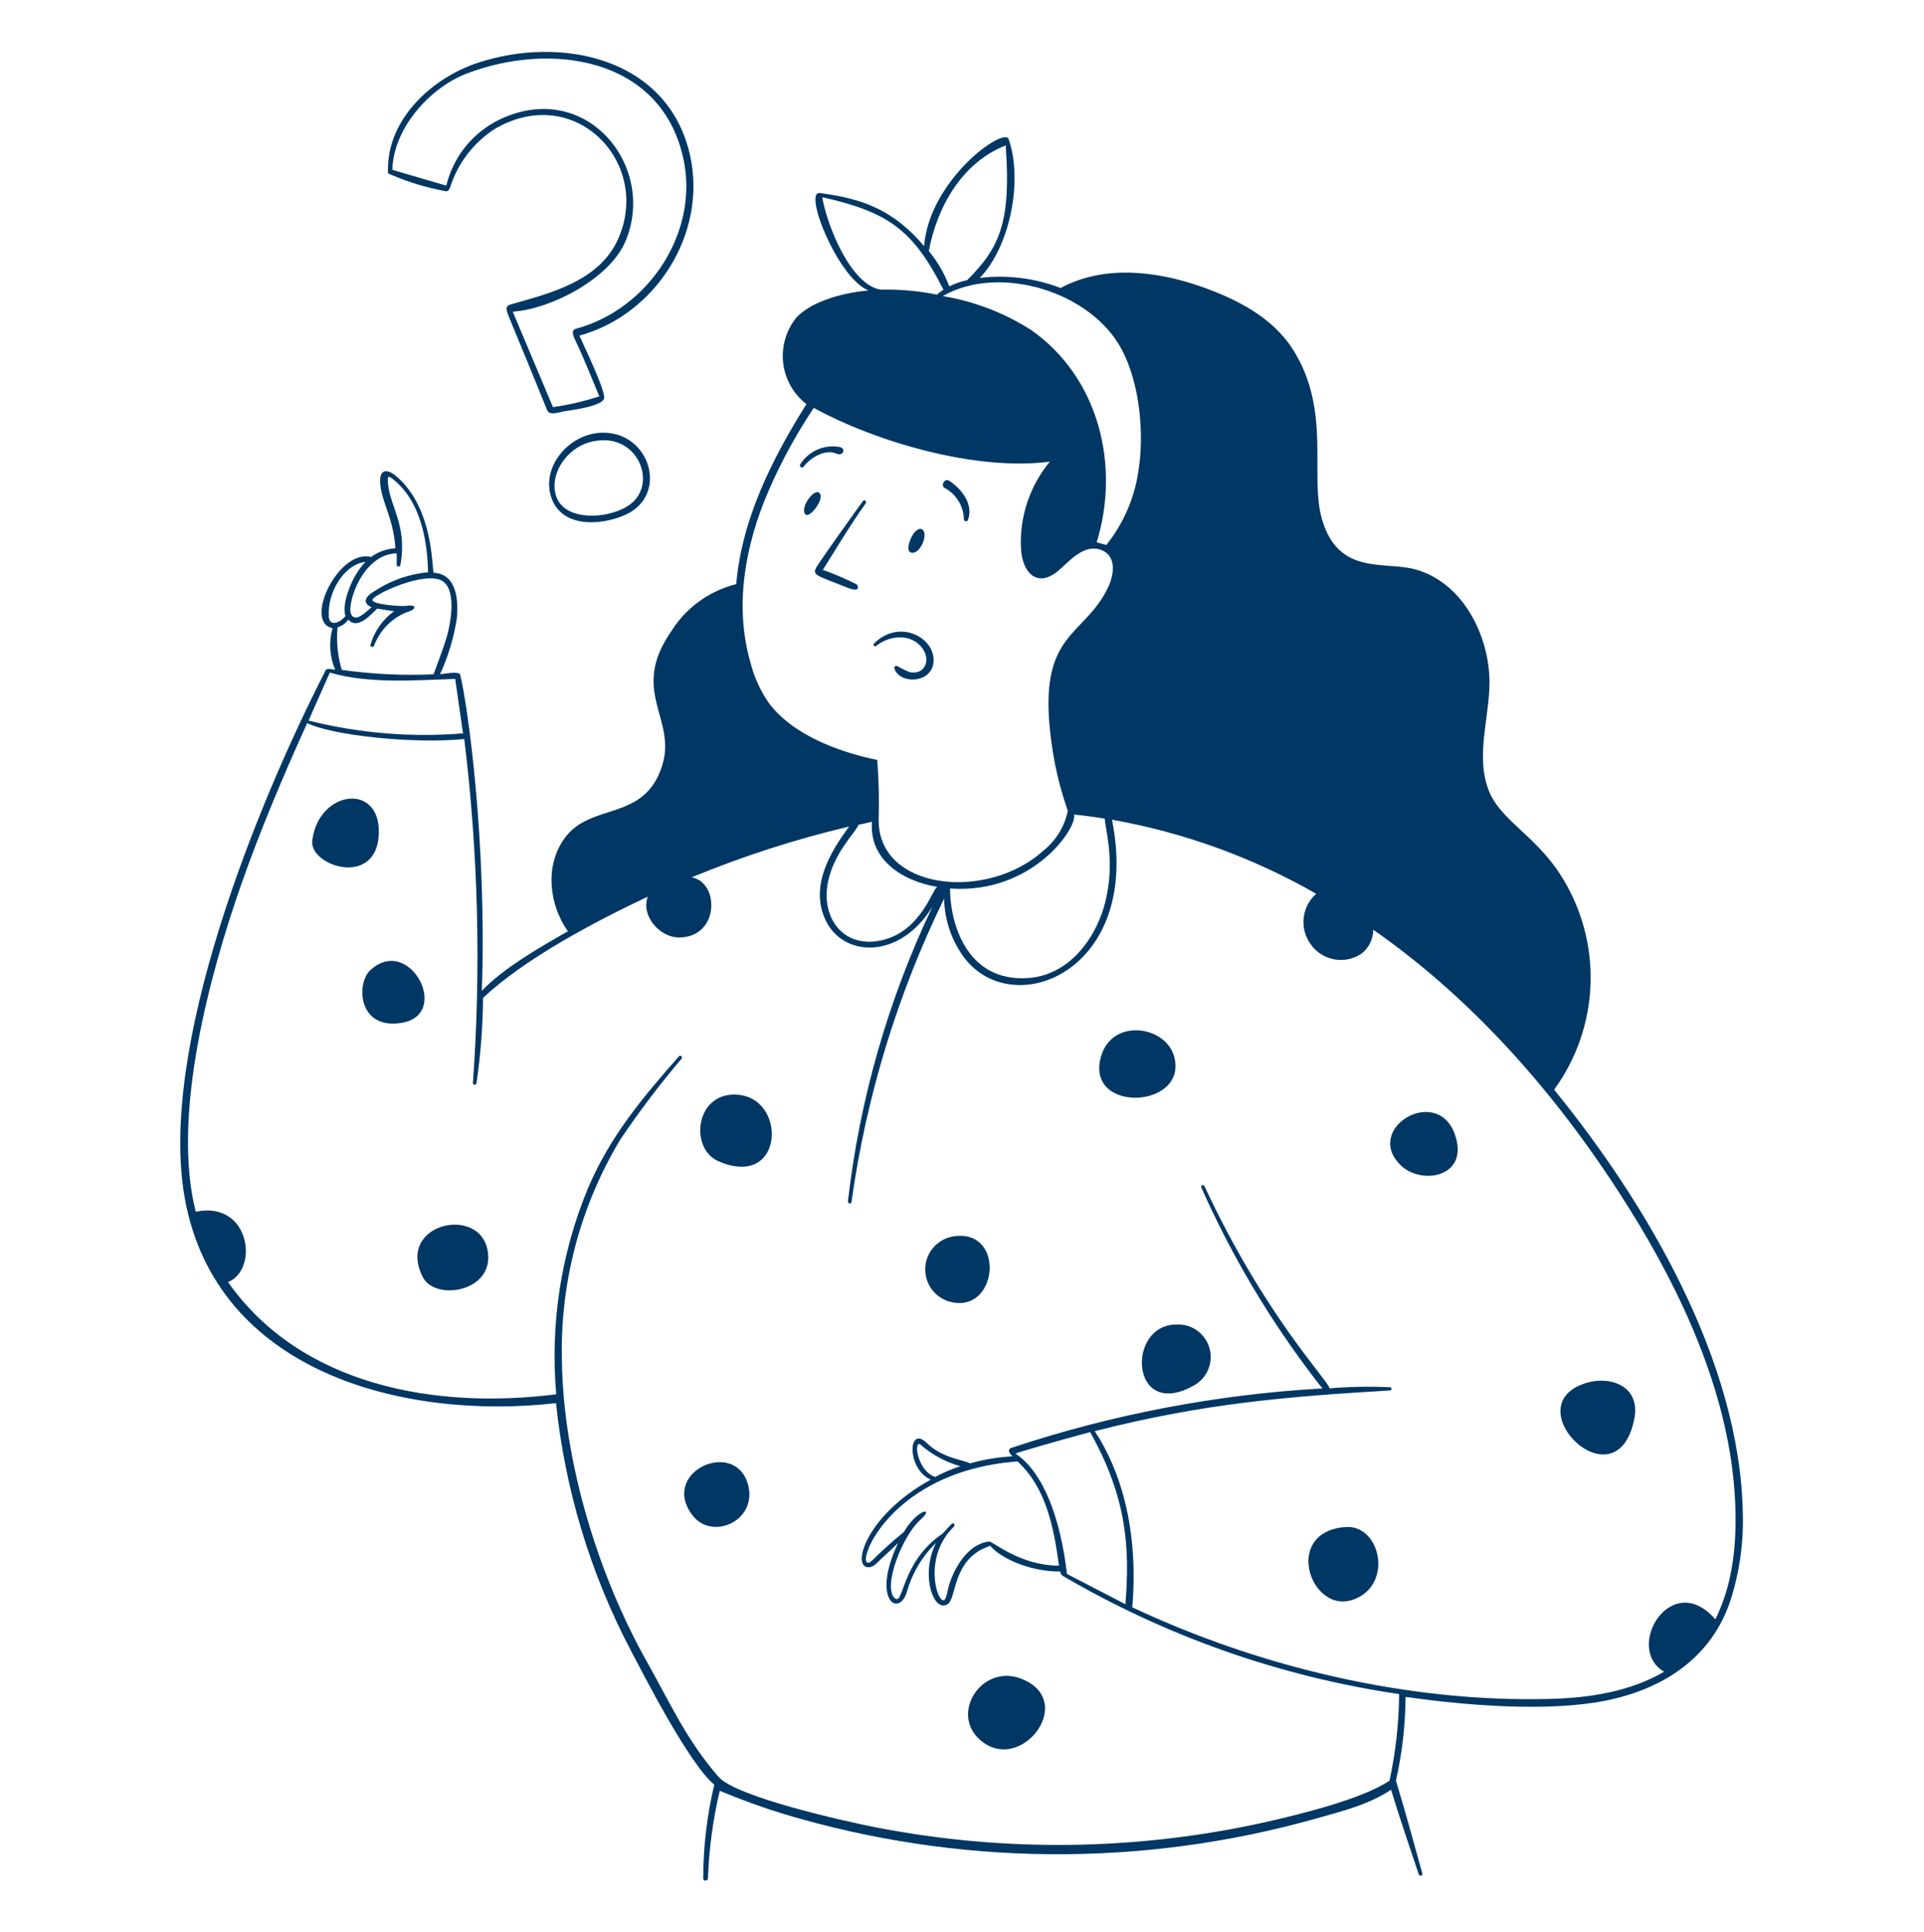 <svg width="254" height="255" viewBox="0 0 254 255" fill="none" xmlns="http://www.w3.org/2000/svg">
<g id="asking-question-3 1">
<g id="Group">
<path id="Vector" d="M79.388 57.117C74.981 57.282 71.209 61.854 72.911 66.007C74.448 69.69 79.413 69.334 82.448 68.001C88.392 65.46 85.865 56.888 79.388 57.117ZM82.88 66.794C80.226 68.483 74.892 68.788 73.558 65.829C72.225 62.87 74.829 58.768 78.575 58.209C84.328 57.167 87.02 64.165 82.88 66.794ZM106.096 61.587C107.086 60.317 109.004 59.237 110.439 59.885C111.277 60.279 111.773 59.174 110.82 58.996C109.829 58.822 108.809 58.947 107.889 59.354C106.968 59.761 106.19 60.432 105.651 61.282C105.631 61.311 105.617 61.344 105.61 61.379C105.603 61.413 105.602 61.449 105.609 61.484C105.615 61.519 105.628 61.552 105.648 61.582C105.667 61.611 105.692 61.637 105.721 61.657C105.75 61.677 105.783 61.691 105.818 61.698C105.853 61.706 105.888 61.706 105.923 61.7C105.958 61.693 105.991 61.68 106.021 61.66C106.05 61.641 106.076 61.616 106.096 61.587ZM51.6 23.055C53.944 24.061 56.393 24.798 58.903 25.252C59.208 25.252 59.373 24.884 59.449 24.655C60.461 21.518 62.524 18.827 65.291 17.035C75.87 10.812 86.055 21.442 81.623 31.501C79.159 37.076 72.733 38.689 67.488 40.162C66.548 40.429 66.764 40.835 67.678 43.02C69.219 46.728 70.739 50.441 72.238 54.157C72.543 54.881 73.838 54.411 74.359 54.31C75.171 54.17 79.616 53.65 79.756 52.545C79.896 51.44 77.038 45.547 76.492 44.302C86.576 41.534 93.396 30.84 91.097 20.49C88.214 7.65 74.155 4.615 63.017 8.311C57.15 10.266 51.308 15.511 51.219 22.166C51.219 22.839 51.092 22.839 51.6 23.055ZM61.557 9.733C72.593 5.466 87.16 7.51 90.17 20.731C92.431 30.548 85.662 40.772 76.099 43.375C75.718 43.477 75.311 43.655 75.984 44.988C77.051 47.16 78.74 51.465 79.121 52.316C77.126 52.968 75.078 53.444 73 53.738L67.691 41.14C72.695 40.81 80.391 36.835 82.525 31.958C86.817 22.09 77.47 10.355 66.04 15.74C64.274 16.576 62.717 17.797 61.484 19.314C60.252 20.83 59.374 22.603 58.915 24.503L51.803 22.42C51.892 17.01 56.693 11.613 61.557 9.733ZM108.166 65.067C107.404 64.368 105.41 67.34 106.426 67.95C106.998 68.28 108.941 65.778 108.166 65.067ZM124.79 64.445C125.519 64.856 126.128 65.449 126.56 66.165C126.992 66.882 127.231 67.698 127.254 68.534C127.254 68.595 127.275 68.655 127.312 68.703C127.35 68.752 127.402 68.787 127.461 68.803C127.52 68.819 127.583 68.814 127.64 68.791C127.696 68.768 127.744 68.727 127.775 68.674C128.562 66.603 126.987 64.559 125.324 63.467C124.651 63.009 124.104 64.241 124.79 64.445ZM115.672 85.26C117.462 83.812 120.383 83.558 121.831 85.653C122.923 87.241 121.996 89.184 120.04 88.701C119.489 88.478 118.954 88.215 118.44 87.914C118.393 87.896 118.341 87.892 118.291 87.901C118.241 87.911 118.194 87.934 118.156 87.968C118.118 88.002 118.091 88.046 118.076 88.094C118.061 88.143 118.06 88.195 118.072 88.244C118.77 90.34 122.911 90.238 123.228 87.482C123.609 84.193 118.72 81.577 115.392 84.942C115.35 84.979 115.325 85.032 115.321 85.088C115.317 85.144 115.336 85.199 115.373 85.241C115.41 85.283 115.463 85.308 115.519 85.312C115.574 85.316 115.63 85.297 115.672 85.26ZM120.167 72.89C121.437 73.474 122.707 70.287 121.679 69.855C120.65 69.423 119.38 72.56 120.167 72.89ZM111.824 77.551C113.614 78.275 113.335 77.348 113.094 77.132C111.648 76.398 110.154 75.761 108.623 75.227C110.49 72.268 112.255 69.27 114.3 66.426C114.478 66.184 114.097 65.88 113.919 66.134C111.989 68.839 110.033 71.531 108.166 74.274C106.972 76.014 107.353 75.748 111.824 77.551ZM157.48 182.948C158.36 182.503 159.06 181.768 159.461 180.867C159.863 179.967 159.942 178.955 159.686 178.003C159.43 177.05 158.853 176.215 158.054 175.638C157.254 175.061 156.28 174.777 155.296 174.833C148.654 174.833 149.2 187.495 157.48 182.948ZM184.937 153.827C187.706 156.494 194.031 155.351 192.075 149.763C189.751 143.096 179.908 148.988 184.937 153.827ZM177.559 201.566C168.847 202.278 173.431 214.355 179.603 210.698C183.807 208.196 181.928 201.16 177.559 201.566ZM155.054 139.629C154.051 135.399 146.99 134.345 145.415 139.248C142.951 146.982 156.667 146.448 155.054 139.629ZM208.991 182.682C200.165 185.882 213.487 198.849 215.76 187.254C216.611 182.986 212.56 181.386 208.991 182.682ZM125.933 163.187C124.943 163.33 124.031 163.804 123.346 164.532C122.66 165.261 122.242 166.2 122.16 167.196C122.077 168.193 122.335 169.188 122.891 170.019C123.448 170.851 124.269 171.469 125.222 171.772C131.763 173.728 132.867 162.171 125.933 163.187Z" fill="#003764"/>
<path id="Vector_2" d="M230.073 199.509C229.629 179.646 217.5 158.983 205.168 143.832C208.14 139.761 209.816 134.889 209.979 129.851C210.142 124.813 208.785 119.843 206.083 115.587C202.616 110.126 197.942 108.234 196.469 104.157C194.691 99.306 196.913 93.998 196.609 89.095C196.253 83.203 192.799 76.713 186.715 75.125C182.677 74.071 176.708 75.951 174.536 68.585C172.834 62.806 175.806 54.259 170.726 46.195C168.008 41.864 163.22 39.464 158.559 37.825C152.667 35.755 145.694 34.943 140.017 38.016C136.623 36.708 132.961 36.25 129.349 36.682C133.35 32.517 135.064 23.855 133.159 18.369C132.575 16.667 122.707 23.69 121.996 32.479C117.996 27.792 114.046 26.23 108.229 25.481C105.994 25.189 110.655 36.797 114.655 38.333C111.607 38.613 107.391 39.603 105.194 41.851C104.505 42.682 103.99 43.642 103.68 44.676C103.37 45.71 103.272 46.795 103.39 47.867C103.509 48.94 103.842 49.978 104.37 50.919C104.898 51.86 105.61 52.685 106.464 53.345C101.93 60.558 97.942 68.496 97.193 77.106C93.584 78.004 90.473 80.285 88.532 83.457C83.134 91.331 89.408 94.886 87.401 101.109C85.026 108.59 77.851 105.808 74.447 110.774C71.907 114.368 72.504 119.436 74.968 122.928C71.247 125.062 66.561 127.716 63.614 130.777C64.287 111.206 61.747 93.109 60.757 89.07C60.617 88.537 58.623 88.956 58.09 88.994C59.177 86.643 59.925 84.15 60.312 81.59C60.528 79.202 60.312 75.786 57.252 75.595C56.985 74.846 57.252 67.137 52.362 62.895C51.295 61.968 50.165 61.79 50.19 63.479C50.19 66.019 51.956 68.242 52.197 72.369C51.037 72.436 49.921 72.838 48.984 73.525C44.678 72.407 40.018 82.186 43.904 82.91C43.392 84.725 43.513 86.66 44.247 88.397C43.904 88.397 43.167 88.117 42.977 88.511C33.795 106.418 20.853 138.46 24.397 158.171C28.524 181.119 53.226 187.495 73.406 185.209C74.593 196.626 77.947 207.712 83.287 217.873C84.785 220.693 90.906 232.758 94.297 235.577C93.329 239.629 92.839 243.781 92.837 247.947C92.837 248.353 93.447 248.29 93.459 247.947C93.599 244.048 94.122 240.173 95.021 236.377C97.825 237.554 100.686 238.588 103.594 239.476C126.443 246.314 150.766 246.512 173.723 240.047C177.089 239.095 180.708 238.206 183.642 236.237C184.798 240.047 186.068 243.692 187.299 247.413C187.309 247.444 187.324 247.473 187.344 247.498C187.364 247.523 187.389 247.544 187.418 247.559C187.446 247.574 187.477 247.584 187.509 247.587C187.541 247.591 187.573 247.588 187.604 247.579C187.635 247.569 187.664 247.554 187.689 247.534C187.714 247.514 187.735 247.489 187.75 247.46C187.765 247.432 187.775 247.401 187.778 247.369C187.782 247.337 187.779 247.305 187.769 247.274C186.626 243.184 185.521 239.095 184.29 235.044C185.105 231.412 185.531 227.704 185.56 223.982C193.332 225.1 204.33 226.014 211.976 224.477C219.621 222.941 226.009 218.788 228.486 211.13C229.678 207.376 230.215 203.445 230.073 199.509ZM148.095 46.144C150.431 50.563 151.066 57.028 150.33 61.892C149.85 65.569 148.37 69.044 146.05 71.938L144.78 71.582C147.917 61.422 145.047 49.801 136.118 43.553C132.573 41.293 128.607 39.773 124.46 39.083C131.915 34.79 144.056 38.473 148.095 46.144ZM132.766 19.195C133.502 29.253 132.004 32.682 127.686 36.974C126.867 37.151 126.074 37.428 125.323 37.8C124.686 36.107 123.772 34.532 122.618 33.139C123.698 27.323 127 21.455 132.766 19.195ZM108.572 26.167C108.572 25.989 108.572 26.027 108.725 26.065C117.348 28.034 120.574 30.396 124.549 38.232C124.244 38.423 123.959 38.644 123.698 38.892C121.246 38.393 118.745 38.172 116.243 38.232C112.255 37.533 109.22 29.786 108.572 26.167ZM107.429 53.84C115.684 58.349 128.841 62.209 138.595 60.939C135.944 64.141 134.585 68.218 134.785 72.369C134.937 75.595 136.931 77.703 139.738 75.316C141.198 74.046 143.065 71.823 145.25 72.547C147.434 73.271 147.142 75.773 146.24 77.627C142.9 84.472 136.487 83.329 138.976 99.128C139.401 101.816 140.068 104.46 140.97 107.028C140.546 109.092 139.414 110.943 137.769 112.26C130.238 119.093 115.76 117.454 116.002 108.069C116.073 105.481 116.01 102.891 115.811 100.309C110.82 99.293 104.483 96.982 101.371 92.613C100.308 91.023 99.526 89.261 99.06 87.406C96.914 79.939 98.387 71.963 101.397 64.94C103.064 61.064 105.084 57.348 107.429 53.84ZM141.795 107.523C143.192 107.65 144.526 107.84 145.847 108.056C145.847 109.072 147.117 113.136 146.139 118.039C145.186 123.233 141.503 128.63 135.864 129.088C127.355 129.761 125.387 121.366 125.425 117.277C136.309 118.051 142.24 109.276 141.795 107.523ZM123.761 117.073C123.164 117.073 121.704 122.915 116.421 124.109C111.417 125.252 108.369 121.252 109.296 116.489C110.02 112.679 112.801 110.05 113.347 108.869L115.113 108.475C114.732 113.327 118.885 116.248 123.761 117.073ZM58.42 76.7C60.401 77.97 59.423 82.771 58.826 84.574C58.344 86.06 57.772 87.533 57.239 89.006C53.191 89.187 49.135 88.991 45.123 88.422C44.576 86.6 44.386 84.69 44.564 82.796C45.144 82.636 45.648 82.276 45.987 81.78C47.168 83.164 48.908 81.183 49.797 80.332L52.019 80.688C50.501 81.78 49.399 83.357 48.895 85.158C48.899 85.214 48.922 85.267 48.959 85.308C48.997 85.35 49.047 85.378 49.102 85.388C49.157 85.398 49.214 85.39 49.264 85.364C49.313 85.339 49.353 85.298 49.377 85.247C49.742 84.26 50.307 83.358 51.037 82.599C51.767 81.841 52.646 81.242 53.619 80.84C55.245 80.37 54.889 79.723 53.619 79.977C53.226 80.053 49.238 79.85 49.162 79.202C49.085 78.554 56.147 75.252 58.42 76.7ZM52.375 73.068V74.592C52.375 74.833 52.806 74.846 52.857 74.592C53.861 69.042 51.194 66.604 51.194 63.264C51.194 62.641 51.613 63.086 51.905 63.264C56.07 66.604 56.426 72.738 56.515 75.532C54.023 75.763 51.625 76.6 49.53 77.97C48.463 78.554 47.587 79.519 49.06 80.154C48.45 80.599 46.901 82.352 46.342 81.031C45.783 79.71 47.828 73.169 52.337 73.043L52.375 73.068ZM43.421 81.31C43.18 78.44 45.275 74.516 48.26 74.16C46.558 75.824 45.034 79.647 45.606 81.323C45.085 82.021 43.485 82.961 43.383 81.285L43.421 81.31ZM43.586 88.79C48.73 90.289 54.762 89.781 60.096 89.616L61.125 96.804C54.284 97.359 47.398 96.788 40.742 95.115C41.656 92.981 42.621 90.899 43.548 88.765L43.586 88.79ZM226.466 213.758C220.624 207.015 214.363 217.568 219.697 220.667C215.163 223.296 209.867 224.109 204.698 224.249C186.004 224.757 166.357 220.096 149.479 212.158C150.342 201.998 147.968 194.099 144.526 188.905C158.788 185.26 169.773 184.345 183.515 183.532C183.743 183.532 183.794 183.126 183.515 183.113C180.852 182.988 178.184 183.035 175.527 183.253C175.285 182.123 166.992 173.703 159.017 156.583C158.89 156.316 158.47 156.443 158.585 156.723C162.607 165.792 167.697 174.349 173.749 182.212C174.015 182.567 174.295 182.923 174.599 183.266C160.618 184.054 146.803 186.693 133.515 191.114C132.905 191.33 133.324 191.953 133.68 192.232C131.78 192.33 129.897 192.641 128.067 193.159C127.228 192.689 124.447 192.499 122.39 190.505C119.85 187.965 119.647 193.908 122.885 195.305C114.224 200.042 112.268 207.129 114.782 206.862C115.392 206.799 115.875 206.202 116.306 205.783C117.056 205.084 117.83 204.399 118.567 203.662C114.948 211.282 118.732 213.619 119.761 210.012C120.45 207.597 121.764 205.407 123.571 203.662C121.412 207.878 123.317 213.098 125.171 211.688C126.212 210.876 125.831 206.608 129.451 204.589C129.857 204.373 130.289 204.233 130.721 204.03C131.877 205.478 135.661 207.447 139.941 207.434C140.068 207.726 140.081 207.866 140.259 207.98C153.933 215.999 169.025 221.307 184.709 223.614C184.677 227.457 184.251 231.287 183.439 235.044C179.819 237.482 171.45 239.527 167.043 240.517C150.089 244.291 132.538 244.516 115.494 241.178C111.569 240.403 97.142 237.19 94.844 234.523C90.538 229.532 88.608 225.036 85.369 219.283C78.905 207.789 74.358 192.803 74.181 179.608C73.92 169.335 76.599 159.201 81.902 150.398C84.393 146.698 87.09 143.141 89.979 139.743C90.183 139.514 89.827 139.197 89.636 139.425C84.772 144.95 80.569 149.954 77.648 156.786C74.063 165.398 72.617 174.749 73.431 184.04C57.671 186.034 39.852 183.037 30.099 169.232C34.277 167.53 32.944 158.425 25.844 159.949C22.606 147.249 27.699 128.567 31.839 116.769C34.379 109.517 37.376 102.456 40.551 95.445C43.789 97.058 54.432 98.214 61.29 97.553C63.134 112.62 63.517 127.829 62.433 142.969C62.433 143.248 62.852 143.248 62.903 142.969C63.453 139.247 63.742 135.491 63.767 131.729C69.24 126.535 78.689 121.569 85.522 118.356C84.569 120.833 87.058 123.754 89.649 123.741C94.983 123.741 95.034 116.464 91.313 115.803C98.054 113.019 105.006 110.777 112.103 109.098C109.563 112.514 107.023 116.857 108.864 121.175C111.023 126.357 118.669 126.878 123.101 119.677C117.261 131.939 113.489 145.084 111.938 158.577C111.938 158.882 112.357 158.983 112.408 158.679C114.35 144.762 118.478 131.239 124.638 118.61C124.691 121.428 125.624 124.159 127.305 126.421C133.794 134.955 150.8 128.11 146.799 108.196C156.282 109.881 165.403 113.189 173.761 117.975C172.849 118.777 172.263 119.886 172.113 121.091C171.964 122.296 172.261 123.515 172.948 124.516C173.299 125.051 173.752 125.511 174.281 125.871C174.809 126.231 175.404 126.483 176.031 126.613C176.657 126.743 177.303 126.748 177.931 126.628C178.559 126.507 179.158 126.264 179.692 125.913C180.191 125.543 180.595 125.06 180.871 124.503C181.147 123.947 181.287 123.333 181.28 122.712C195.123 132.364 206.286 145.42 215.176 159.656C221.996 170.578 227.978 183.494 228.968 196.639C229.4 202.43 229.057 208.513 226.466 213.733V213.758ZM125.616 201.16L124.434 202.43C118.834 206.24 119.354 212.12 118.084 210.914C116.522 209.39 119.139 202.709 121.488 200.627C123.495 198.849 121.171 199.103 119.342 202.189L119.24 202.29C117.819 203.443 116.458 204.668 115.163 205.961C112.319 208.577 116.078 194.264 134.328 192.905C138.138 196.398 139.128 201.693 139.801 206.659C134.62 206.659 131.051 203.421 130.581 203.471C127.749 203.802 125.92 207.002 125.222 209.466C125.133 209.771 124.93 211.117 124.625 211.218C123.672 211.549 121.856 205.478 125.895 201.554C126.2 201.249 125.857 200.919 125.616 201.16ZM123.507 194.962C121.234 194.277 120.574 190.416 121.412 190.594C122.957 191.968 124.794 192.976 126.784 193.54C125.653 193.904 124.557 194.368 123.507 194.924V194.962ZM134.023 191.889C133.667 191.889 141.643 189.616 143.916 189.032C148.793 197.756 149.161 204.272 148.577 211.752L140.856 207.751C140.017 200.512 137.757 194.264 134.023 191.851V191.889Z" fill="#003764"/>
<path id="Vector_3" d="M55.803 168.546C57.378 171.683 64.694 170.604 64.452 165.765C64.122 158.831 52.133 161.269 55.803 168.546ZM50.012 109.987C50.203 103.243 42.075 104.284 41.224 110.927C40.779 114.33 49.809 117.251 50.012 109.987ZM48.831 128.122C47.129 129.761 47.256 135.234 52.019 135.107C60.236 134.904 54.191 122.979 48.831 128.122ZM91.325 199.89C93.865 203.433 99.822 200.855 98.818 196.245C97.396 189.73 87.134 194.099 91.325 199.89ZM96.926 144.48C91.757 144.48 91.071 151.605 94.805 153.256C103.657 157.167 104.051 144.48 96.926 144.48ZM129.959 230.103C134.937 233.507 141.389 225.29 135.801 222.051C129.921 218.61 124.726 226.56 129.959 230.103Z" fill="#003764"/>
</g>
</g>
</svg>
